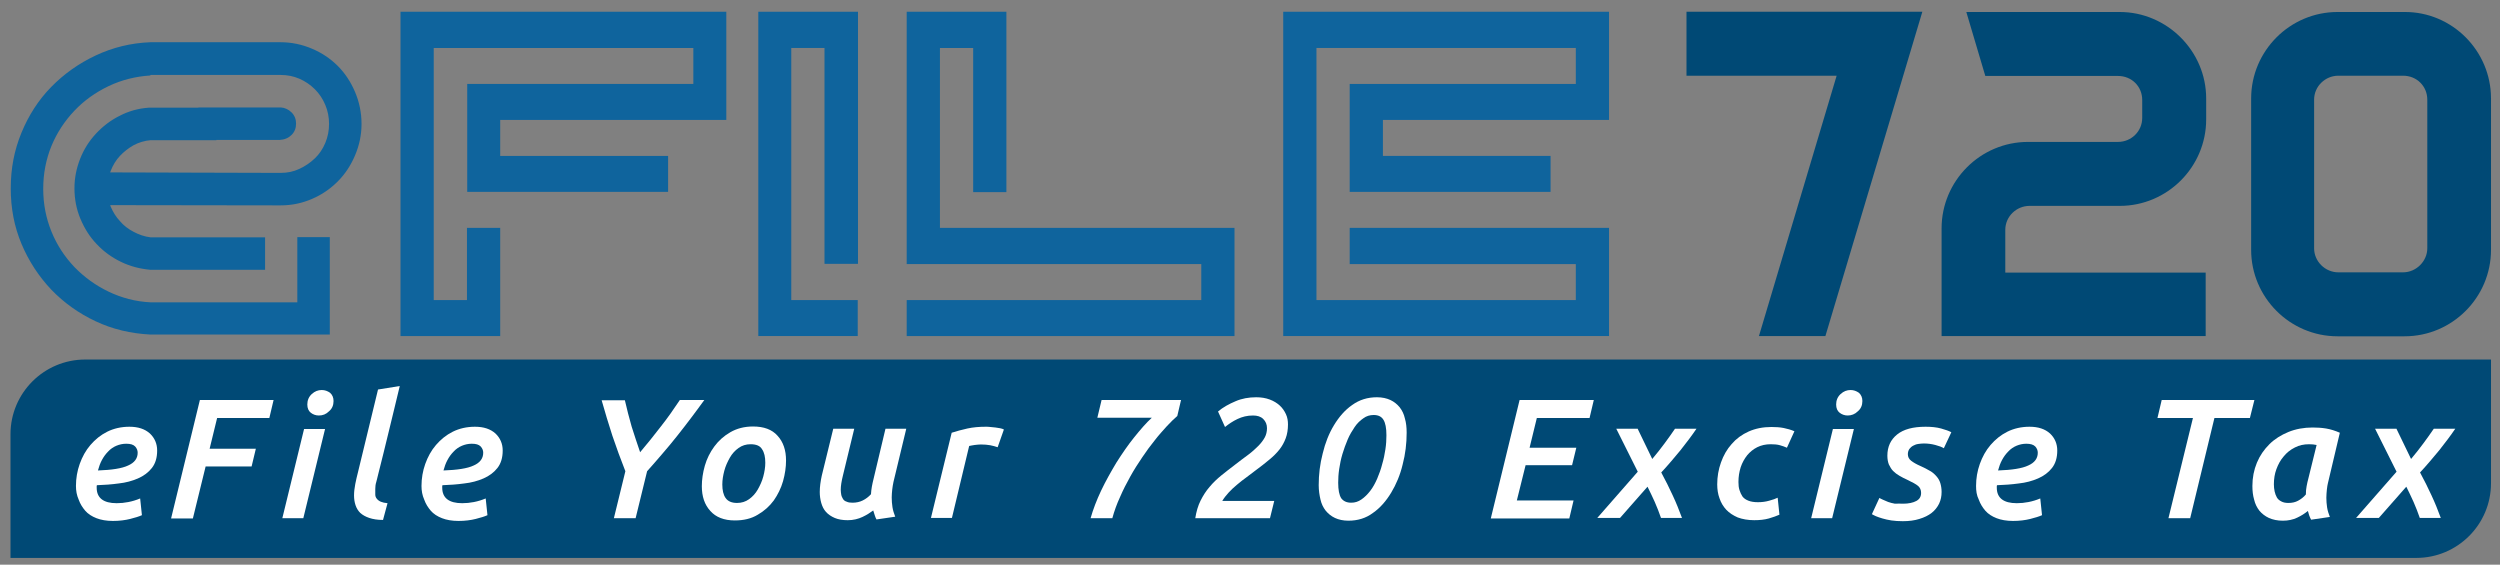 <?xml version="1.0" encoding="utf-8"?>
<!-- Generator: Adobe Illustrator 25.4.1, SVG Export Plug-In . SVG Version: 6.00 Build 0)  -->
<svg version="1.1" id="Layer_1" xmlns="http://www.w3.org/2000/svg" xmlns:xlink="http://www.w3.org/1999/xlink" x="0px" y="0px"
	 viewBox="0 0 1000.6 226" style="enable-background:new 0 0 1000.6 226;" xml:space="preserve">
<rect x="0" y="0" width="1000.6" height="226" fill="#808080" stroke="none"/>
<style type="text/css">
	.st0{fill:#004975;}
	.st1{fill:#FFFFFF;}
	.st2{fill:#0F649D;}
</style>
<path class="st0" d="M967.1,223.3H4.2v-49.5c0-16.5,13.4-29.9,29.9-29.9H997v49.5C997,209.9,983.6,223.3,967.1,223.3z"/>
<g>
	<path class="st0" d="M730.6,134.5h-26.6l31.1-104.2h-60.1V4.7h94.4L730.6,134.5z"/>
	<path class="st0" d="M802.6,109.1h80.2v25.4H777.1V91.4c0-19,15.5-34.6,34.6-34.6h36c5.3,0,9.7-4.2,9.7-9.6V40
		c0-5.4-4.2-9.6-9.7-9.6h-53.1l-7.6-25.6h61.4c18.9,0,34.6,15.6,34.6,34.6v8.4c0,19-15.5,34.6-34.6,34.6h-36.1
		c-5.2,0-9.7,4.2-9.7,9.6V109.1z"/>
	<path class="st0" d="M997,39.4V100c0,19-15.5,34.6-34.6,34.6h-26.8c-19.1,0-34.6-15.6-34.6-34.6V39.4c0-19,15.5-34.6,34.6-34.6
		h26.8C981.4,4.7,997,20.3,997,39.4z M971.5,39.9c0-5.4-4.2-9.6-9.7-9.6h-25.9c-5.2,0-9.7,4.2-9.7,9.6v59.5c0,5.2,4.4,9.6,9.7,9.6
		h25.9c5.3,0,9.7-4.5,9.7-9.6V39.9z"/>
</g>
<g>
	<path class="st1" d="M30.4,194.5c0-3,0.5-6,1.5-8.8c1-2.8,2.4-5.4,4.3-7.6c1.9-2.2,4.1-4,6.7-5.3c2.6-1.3,5.6-2,8.9-2
		c3.5,0,6.2,0.9,8.2,2.7c1.9,1.8,2.9,4.1,2.9,6.8c0,2.9-0.7,5.2-2.1,7c-1.4,1.8-3.3,3.2-5.6,4.2c-2.3,1-4.9,1.7-7.7,2
		c-2.9,0.4-5.8,0.6-8.7,0.7c0,0.1-0.1,0.2-0.1,0.3v0.7c0,4.1,2.7,6.2,8,6.2c3.1,0,6.3-0.6,9.4-1.9l0.7,6.7c-1.1,0.5-2.7,1-4.7,1.5
		c-2,0.5-4.3,0.8-6.9,0.8c-2.6,0-4.8-0.4-6.6-1.1c-1.8-0.7-3.4-1.7-4.5-3s-2-2.7-2.6-4.4C30.7,198.2,30.4,196.4,30.4,194.5z
		 M50.5,177.6c-1.4,0-2.7,0.3-3.9,0.8c-1.2,0.5-2.4,1.3-3.3,2.3c-1,1-1.8,2.1-2.5,3.4c-0.7,1.3-1.2,2.7-1.6,4.2
		c5.5-0.2,9.6-0.8,12.1-2c2.5-1.1,3.8-2.8,3.8-5.1c0-0.9-0.3-1.7-1-2.5C53.3,177.9,52.2,177.6,50.5,177.6z"/>
	<path class="st1" d="M68.5,207.4L80,160.1h29.5l-1.7,7.2H86.9l-3,12.3h18.5l-1.7,7.1H82.3l-5.1,20.8H68.5z"/>
	<path class="st1" d="M121.4,207.4H113l8.7-35.7h8.4L121.4,207.4z M127.6,166.3c-1.2,0-2.3-0.4-3.2-1.1c-0.9-0.7-1.4-1.8-1.4-3.3
		c0-1.7,0.6-3.1,1.8-4.2c1.2-1.1,2.5-1.6,4-1.6c1.2,0,2.3,0.4,3.3,1.1c0.9,0.8,1.4,1.9,1.4,3.3c0,1.7-0.6,3.1-1.8,4.1
		C130.5,165.8,129.2,166.3,127.6,166.3z"/>
	<path class="st1" d="M153.3,208.1c-2.2,0-4-0.3-5.5-0.8c-1.5-0.5-2.7-1.2-3.6-2c-0.9-0.9-1.5-1.9-1.9-3.1c-0.4-1.2-0.6-2.5-0.6-3.9
		c0-1.5,0.2-3,0.5-4.6c0.3-1.6,0.7-3.2,1.1-4.8l8-33l8.7-1.4c-1.4,6-2.9,11.9-4.3,17.8c-1.4,5.9-2.9,11.8-4.4,17.8
		c-0.2,1-0.5,1.9-0.7,2.8c-0.3,0.9-0.4,1.9-0.4,2.8c0,0.8,0,1.5,0,2.2c0,0.7,0.2,1.2,0.6,1.7s0.9,0.9,1.6,1.2s1.6,0.5,2.7,0.6
		L153.3,208.1z"/>
	<path class="st1" d="M168.7,194.5c0-3,0.5-6,1.5-8.8c1-2.8,2.4-5.4,4.3-7.6s4.1-4,6.7-5.3c2.6-1.3,5.6-2,8.9-2
		c3.5,0,6.2,0.9,8.2,2.7c1.9,1.8,2.9,4.1,2.9,6.8c0,2.9-0.7,5.2-2.1,7c-1.4,1.8-3.3,3.2-5.6,4.2c-2.3,1-4.9,1.7-7.7,2
		c-2.9,0.4-5.8,0.6-8.7,0.7c0,0.1-0.1,0.2-0.1,0.3v0.7c0,4.1,2.7,6.2,8,6.2c3.1,0,6.3-0.6,9.4-1.9l0.7,6.7c-1.1,0.5-2.7,1-4.7,1.5
		c-2,0.5-4.3,0.8-6.9,0.8c-2.6,0-4.8-0.4-6.6-1.1c-1.8-0.7-3.4-1.7-4.5-3s-2-2.7-2.6-4.4C169,198.2,168.7,196.4,168.7,194.5z
		 M188.8,177.6c-1.4,0-2.7,0.3-3.9,0.8c-1.2,0.5-2.4,1.3-3.3,2.3c-1,1-1.8,2.1-2.5,3.4c-0.7,1.3-1.2,2.7-1.6,4.2
		c5.5-0.2,9.6-0.8,12.1-2c2.5-1.1,3.8-2.8,3.8-5.1c0-0.9-0.3-1.7-1-2.5C191.6,177.9,190.5,177.6,188.8,177.6z"/>
	<path class="st1" d="M256.2,181c2.9-3.4,5.6-6.8,8.3-10.3c2.7-3.4,5.2-7,7.6-10.6h9.8c-1.8,2.5-3.6,4.9-5.4,7.3
		c-1.8,2.4-3.6,4.7-5.5,7.1s-3.8,4.7-5.8,7c-2,2.3-4,4.7-6.2,7.1l-4.6,18.8h-8.7l4.6-18.8c-1.9-4.8-3.6-9.5-5.2-14.2
		c-1.5-4.7-3-9.5-4.3-14.2h9.3c0.8,3.5,1.7,7,2.7,10.5C253.9,174.1,255,177.6,256.2,181z"/>
	<path class="st1" d="M294.1,208.3c-4.3,0-7.6-1.3-9.8-3.8c-2.3-2.5-3.4-5.8-3.4-9.9c0-2.6,0.4-5.4,1.2-8.2c0.8-2.8,2.1-5.4,3.8-7.7
		c1.7-2.3,3.8-4.2,6.4-5.7c2.6-1.5,5.6-2.3,9.1-2.3c4.3,0,7.6,1.2,9.8,3.7c2.3,2.5,3.4,5.8,3.4,9.9c0,2.7-0.4,5.4-1.2,8.3
		c-0.8,2.8-2.1,5.4-3.7,7.7c-1.7,2.3-3.8,4.2-6.4,5.7C300.7,207.6,297.6,208.3,294.1,208.3z M300.4,177.8c-1.8,0-3.4,0.5-4.8,1.5
		c-1.4,1-2.6,2.3-3.5,3.9c-0.9,1.6-1.7,3.3-2.2,5.2c-0.5,1.9-0.8,3.7-0.8,5.5c0,2.3,0.4,4.1,1.3,5.4c0.9,1.3,2.4,2,4.6,2
		c1.8,0,3.4-0.5,4.8-1.5c1.4-1,2.6-2.3,3.5-3.9c0.9-1.6,1.7-3.3,2.2-5.2c0.5-1.9,0.8-3.7,0.8-5.5c0-2.3-0.4-4.1-1.3-5.4
		C304.2,178.4,302.6,177.8,300.4,177.8z"/>
	<path class="st1" d="M362.7,171.7l-5.1,21.2c-0.2,1-0.4,2.1-0.5,3.1c-0.1,1-0.2,2.1-0.2,3.1c0,1.3,0.1,2.6,0.3,3.9
		c0.2,1.3,0.6,2.5,1.1,3.8l-7.5,1.1c-0.3-0.5-0.5-1.1-0.7-1.7c-0.2-0.6-0.4-1.2-0.6-1.9c-1.2,0.9-2.6,1.8-4.3,2.6
		c-1.7,0.8-3.7,1.3-5.9,1.3c-2,0-3.8-0.3-5.2-0.9c-1.4-0.6-2.6-1.4-3.5-2.4c-0.9-1-1.5-2.2-1.9-3.6c-0.4-1.4-0.6-2.9-0.6-4.4
		c0-2,0.3-4.2,0.8-6.5l4.6-18.8h8.4l-4.5,18.6c-0.6,2.4-0.9,4.3-0.9,5.8c0,0.7,0.1,1.4,0.2,2c0.1,0.6,0.4,1.2,0.7,1.7
		c0.3,0.5,0.8,0.9,1.5,1.1c0.6,0.3,1.4,0.4,2.3,0.4c1.5,0,2.9-0.3,4.1-0.9c1.2-0.6,2.3-1.4,3.3-2.5c0.1-2,0.5-4,1-6l4.8-20.2H362.7z
		"/>
	<path class="st1" d="M399.3,179c-0.9-0.3-1.9-0.6-3-0.8c-1.1-0.2-2.3-0.3-3.7-0.3c-0.8,0-1.6,0.1-2.5,0.2c-0.9,0.1-1.6,0.3-2.2,0.4
		l-6.9,28.8h-8.4l8.3-34.1c1.9-0.6,4-1.2,6.3-1.7c2.3-0.5,4.7-0.7,7.3-0.7c0.6,0,1.2,0,1.9,0.1c0.7,0.1,1.4,0.1,2,0.2
		c0.7,0.1,1.3,0.2,1.9,0.3c0.6,0.1,1.1,0.3,1.5,0.5L399.3,179z"/>
	<path class="st1" d="M436.5,207.4c1-3.5,2.4-7.2,4.2-11c1.8-3.8,3.9-7.5,6.1-11.2c2.3-3.6,4.6-7,7.1-10.1c2.5-3.1,4.8-5.8,7.1-7.9
		h-21.8l1.7-7.1h31.8l-1.5,6.4c-1.2,1-2.6,2.4-4.2,4.1c-1.5,1.7-3.2,3.5-4.8,5.6c-1.7,2.1-3.4,4.4-5,6.8c-1.7,2.5-3.3,5-4.8,7.7
		c-1.5,2.7-2.9,5.4-4.1,8.2c-1.3,2.8-2.3,5.6-3.1,8.5H436.5z"/>
	<path class="st1" d="M502.8,159c2,0,3.8,0.3,5.4,0.9c1.6,0.6,2.9,1.4,4,2.4c1.1,1,1.9,2.2,2.5,3.5c0.6,1.3,0.8,2.7,0.8,4.1
		c0,2-0.3,3.9-0.9,5.5c-0.6,1.6-1.4,3.1-2.5,4.5c-1.1,1.4-2.5,2.8-4.1,4.1c-1.6,1.3-3.4,2.8-5.5,4.3c-1.2,0.9-2.4,1.8-3.7,2.8
		c-1.3,0.9-2.5,1.9-3.7,2.9s-2.3,2-3.3,3.1c-1,1.1-1.9,2.2-2.6,3.4H510l-1.7,6.9h-29.9c0.4-2.6,1.1-5,2.1-7c1-2,2.2-3.9,3.6-5.5
		c1.4-1.7,3-3.2,4.7-4.6c1.8-1.4,3.6-2.9,5.5-4.3c1.9-1.5,3.7-2.8,5.3-4c1.6-1.2,2.9-2.4,4-3.5c1.1-1.1,2-2.3,2.6-3.4
		c0.6-1.1,0.9-2.4,0.9-3.7c0-1.5-0.5-2.7-1.5-3.7c-1-1-2.4-1.4-4.1-1.4c-2.3,0-4.3,0.5-6.2,1.4s-3.5,2-5,3.2l-2.8-6.2
		c2-1.7,4.4-3,7-4.1C497,159.5,499.8,159,502.8,159z"/>
	<path class="st1" d="M539.7,208.4c-2.1,0-3.9-0.4-5.4-1.1c-1.5-0.7-2.7-1.7-3.7-2.9c-1-1.3-1.7-2.7-2.1-4.5
		c-0.4-1.7-0.7-3.6-0.7-5.7c0-4.3,0.5-8.5,1.6-12.7c1-4.2,2.5-8,4.5-11.3c2-3.3,4.4-6.1,7.3-8.1c2.9-2.1,6.2-3.1,9.9-3.1
		c2.1,0,3.9,0.4,5.4,1.1c1.5,0.7,2.7,1.7,3.7,2.9c1,1.3,1.7,2.7,2.1,4.5c0.5,1.7,0.7,3.6,0.7,5.7c0,4.3-0.5,8.5-1.6,12.7
		c-1,4.2-2.6,8-4.6,11.3c-2,3.3-4.4,6.1-7.3,8.1C546.7,207.4,543.4,208.4,539.7,208.4z M540.8,201.2c1.5,0,2.8-0.4,4.1-1.3
		c1.3-0.9,2.4-2,3.5-3.4c1.1-1.4,2-3.1,2.8-4.9c0.8-1.9,1.5-3.8,2-5.8c0.6-2,1-4,1.3-6c0.3-2,0.4-3.8,0.4-5.6c0-2.9-0.4-4.9-1.2-6.2
		c-0.8-1.3-2.1-1.9-3.9-1.9c-1.5,0-2.9,0.4-4.1,1.3c-1.3,0.9-2.5,2-3.5,3.5c-1,1.5-2,3.1-2.8,5c-0.8,1.9-1.5,3.8-2.1,5.8
		c-0.6,2-1,4-1.3,6c-0.3,2-0.4,3.8-0.4,5.5c0,2.9,0.4,4.9,1.2,6.2C537.7,200.6,539,201.2,540.8,201.2z"/>
	<path class="st1" d="M596.7,207.4l11.5-47.3h29.7l-1.7,7.2h-21.1l-2.9,11.9h18.7l-1.7,7h-18.6l-3.5,14.1h22.7l-1.7,7.2H596.7z"/>
	<path class="st1" d="M655.5,171.7l5.8,12c1.8-2.1,3.4-4.2,4.9-6.2c1.5-2,2.9-4,4.2-5.9h8.6c-1.9,2.8-4.1,5.7-6.4,8.6
		c-2.4,2.9-4.9,5.9-7.7,8.9c1.7,3.1,3.2,6.2,4.6,9.2c1.4,3,2.6,6,3.7,9h-8.4c-0.7-2.1-1.6-4.3-2.5-6.4c-1-2.1-1.9-4.2-2.9-6.1
		l-11,12.5h-9.1l16.2-18.5l-8.6-17.2H655.5z"/>
	<path class="st1" d="M687.3,193.9c0-3.1,0.5-6,1.5-8.8s2.4-5.3,4.3-7.4c1.8-2.1,4.1-3.8,6.8-5c2.7-1.2,5.7-1.8,9.1-1.8
		c1.8,0,3.4,0.1,4.9,0.4c1.5,0.3,2.9,0.7,4.3,1.3l-3,6.6c-0.8-0.4-1.8-0.7-2.8-1c-1-0.3-2.3-0.4-3.7-0.4c-2,0-3.8,0.4-5.4,1.2
		c-1.6,0.8-2.9,1.9-4,3.2c-1.1,1.4-2,3-2.6,4.8c-0.6,1.9-0.9,3.8-0.9,5.9c0,1.2,0.1,2.3,0.4,3.2c0.3,1,0.7,1.8,1.2,2.6
		c0.6,0.8,1.4,1.3,2.4,1.7c1,0.4,2.3,0.6,3.8,0.6c1.6,0,3.1-0.2,4.5-0.6c1.5-0.4,2.6-0.8,3.4-1.2l0.7,6.8c-1.1,0.5-2.5,1-4.2,1.5
		c-1.8,0.5-3.7,0.7-5.9,0.7c-2.5,0-4.7-0.4-6.6-1.1c-1.8-0.8-3.4-1.8-4.6-3.1c-1.2-1.3-2.1-2.8-2.7-4.6
		C687.6,197.8,687.3,195.9,687.3,193.9z"/>
	<path class="st1" d="M733.3,207.4h-8.4l8.7-35.7h8.4L733.3,207.4z M739.5,166.3c-1.2,0-2.3-0.4-3.2-1.1c-0.9-0.7-1.4-1.8-1.4-3.3
		c0-1.7,0.6-3.1,1.8-4.2c1.2-1.1,2.5-1.6,4-1.6c1.2,0,2.3,0.4,3.3,1.1c0.9,0.8,1.4,1.9,1.4,3.3c0,1.7-0.6,3.1-1.8,4.1
		C742.4,165.8,741,166.3,739.5,166.3z"/>
	<path class="st1" d="M761.7,201.6c2.2,0,4-0.4,5.3-1.1c1.3-0.7,1.9-1.8,1.9-3.2c0-1.2-0.4-2.1-1.2-2.8c-0.8-0.7-2.3-1.5-4.4-2.5
		c-1.1-0.5-2.1-1-3.1-1.6c-0.9-0.5-1.8-1.2-2.5-1.9c-0.7-0.7-1.2-1.6-1.7-2.6c-0.4-1-0.6-2.2-0.6-3.5c0-3.6,1.3-6.4,3.9-8.5
		c2.6-2.1,6.4-3.1,11.4-3.1c2.3,0,4.4,0.2,6.2,0.7c1.8,0.5,3.2,1,4.1,1.5l-3,6.4c-0.8-0.5-1.9-0.9-3.4-1.3c-1.5-0.4-3-0.6-4.6-0.6
		c-0.8,0-1.6,0.1-2.3,0.2c-0.8,0.1-1.4,0.4-2,0.7c-0.6,0.3-1.1,0.8-1.5,1.3c-0.4,0.6-0.6,1.3-0.6,2.1c0,1,0.4,1.9,1.3,2.6
		c0.9,0.7,2.1,1.4,3.7,2.1c1.5,0.7,2.8,1.3,3.9,2c1.1,0.6,1.9,1.4,2.6,2.2c0.7,0.8,1.2,1.7,1.5,2.7c0.3,1,0.5,2.2,0.5,3.5
		c0,1.7-0.3,3.2-1,4.7c-0.7,1.4-1.7,2.7-3,3.7c-1.3,1-2.9,1.8-4.9,2.4c-1.9,0.6-4.1,0.9-6.6,0.9c-1.7,0-3.2-0.1-4.6-0.3
		c-1.4-0.2-2.5-0.5-3.6-0.8c-1-0.3-1.9-0.6-2.6-0.9c-0.7-0.3-1.2-0.6-1.6-0.8l3-6.5c0.3,0.2,0.8,0.4,1.4,0.7
		c0.6,0.3,1.3,0.6,2.1,0.9c0.8,0.3,1.7,0.5,2.7,0.7C759.6,201.5,760.6,201.6,761.7,201.6z"/>
	<path class="st1" d="M790.9,194.5c0-3,0.5-6,1.5-8.8c1-2.8,2.4-5.4,4.3-7.6s4.1-4,6.7-5.3c2.6-1.3,5.6-2,8.9-2
		c3.5,0,6.2,0.9,8.2,2.7c1.9,1.8,2.9,4.1,2.9,6.8c0,2.9-0.7,5.2-2.1,7c-1.4,1.8-3.3,3.2-5.6,4.2c-2.3,1-4.9,1.7-7.7,2
		c-2.9,0.4-5.8,0.6-8.7,0.7c0,0.1-0.1,0.2-0.1,0.3v0.7c0,4.1,2.7,6.2,8,6.2c3.1,0,6.3-0.6,9.4-1.9l0.7,6.7c-1.1,0.5-2.7,1-4.7,1.5
		c-2,0.5-4.3,0.8-6.9,0.8c-2.6,0-4.8-0.4-6.6-1.1c-1.8-0.7-3.4-1.7-4.5-3s-2-2.7-2.6-4.4C791.1,198.2,790.9,196.4,790.9,194.5z
		 M811,177.6c-1.4,0-2.7,0.3-3.9,0.8c-1.2,0.5-2.4,1.3-3.3,2.3c-1,1-1.8,2.1-2.5,3.4c-0.7,1.3-1.2,2.7-1.6,4.2
		c5.5-0.2,9.6-0.8,12.1-2c2.5-1.1,3.8-2.8,3.8-5.1c0-0.9-0.3-1.7-1-2.5C813.8,177.9,812.6,177.6,811,177.6z"/>
	<path class="st1" d="M902.3,160.1l-1.8,7.2h-14.2l-9.7,40.1h-8.7l9.8-40.1h-14.2l1.7-7.2H902.3z"/>
	<path class="st1" d="M931.7,193.5c-0.1,0.5-0.3,1.3-0.4,2.5c-0.1,1.1-0.2,2.2-0.2,3.2c0,1.3,0.1,2.6,0.3,3.9
		c0.2,1.3,0.6,2.5,1.1,3.8l-7.5,1.1c-0.6-1.1-1-2.3-1.3-3.5c-1.2,1-2.6,1.9-4.3,2.7c-1.7,0.8-3.6,1.2-5.7,1.2c-2.2,0-4-0.4-5.6-1.1
		c-1.5-0.7-2.8-1.7-3.8-2.9c-1-1.3-1.7-2.7-2.1-4.4c-0.5-1.7-0.7-3.5-0.7-5.5c0-3.3,0.6-6.4,1.8-9.3c1.2-2.9,2.9-5.3,5-7.4
		c2.1-2.1,4.7-3.7,7.6-4.9c2.9-1.2,6.2-1.8,9.7-1.8c1.8,0,3.6,0.1,5.4,0.4c1.8,0.3,3.7,0.9,5.5,1.7L931.7,193.5z M927.2,178.1
		c-0.9-0.2-1.9-0.3-3-0.3c-2.1,0-4,0.4-5.7,1.3c-1.8,0.9-3.3,2.1-4.5,3.6c-1.3,1.5-2.2,3.2-2.9,5.1c-0.7,1.9-1,3.9-1,6
		c0,1,0.1,2,0.3,2.9c0.2,0.9,0.5,1.7,0.9,2.4c0.4,0.7,1,1.2,1.8,1.6c0.7,0.4,1.7,0.6,2.8,0.6c1.5,0,2.8-0.3,3.9-0.9
		c1.1-0.6,2.2-1.4,3.1-2.5c0-1.2,0.1-2.3,0.3-3.3s0.4-2.1,0.7-3.1L927.2,178.1z"/>
	<path class="st1" d="M959.2,171.7l5.8,12c1.8-2.1,3.4-4.2,4.9-6.2c1.5-2,2.9-4,4.2-5.9h8.6c-1.9,2.8-4.1,5.7-6.4,8.6
		c-2.4,2.9-4.9,5.9-7.7,8.9c1.7,3.1,3.2,6.2,4.6,9.2c1.4,3,2.6,6,3.7,9h-8.4c-0.7-2.1-1.6-4.3-2.5-6.4c-1-2.1-1.9-4.2-2.9-6.1
		l-11,12.5h-9.1l16.2-18.5l-8.6-17.2H959.2z"/>
</g>
<g>
	<g>
		<path class="st2" d="M290.7,48h-90.5v14.4h67.2v14.4h-80.4V33.6h90.5V19.2H173.6v100.9h13.3V91.2h13.3v43.3h-39.9V4.7h130.4V48z"
			/>
		<path class="st2" d="M303.5,134.5V4.7h39.9v100.9H330V19.2h-13.3v100.9h26.6v14.4H303.5z"/>
		<path class="st2" d="M376.2,91.2h117.9v43.3H362.9v-14.4h117.9v-14.4H362.9V4.7h39.9v72.2h-13.3V19.2h-13.3V91.2z"/>
		<path class="st2" d="M644,48h-90.5v14.4h67.1v14.4h-80.4V33.6h90.5V19.2H526.9v100.9h103.8v-14.4h-90.5V91.2H644v43.3H513.6V4.7
			H644V48z"/>
	</g>
	<path class="st2" d="M142.1,36.8c-1.7-4-4-7.5-6.9-10.4c-2.9-2.9-6.3-5.2-10.3-6.9c-4-1.7-8.2-2.6-12.6-2.6h-33v0l-19.1,0
		c-7.8,0.3-15.1,2.1-21.9,5.3c-6.8,3.2-12.7,7.4-17.8,12.6c-5.1,5.2-9,11.3-11.9,18.3c-2.9,7-4.3,14.4-4.3,22.3
		c0,7.9,1.4,15.3,4.3,22.2c2.9,6.9,6.9,13,11.9,18.3c5.1,5.3,11,9.5,17.8,12.7c6.8,3.2,14.1,4.9,21.9,5.3H132V94.9h-13v26.1H60.2
		c-6-0.3-11.6-1.8-16.8-4.3c-5.2-2.5-9.7-5.8-13.6-9.8c-3.9-4.1-7-8.8-9.2-14.2c-2.2-5.4-3.3-11.1-3.3-17.1c0-6.1,1.1-11.8,3.3-17.2
		c2.2-5.3,5.3-10,9.2-14.1c3.9-4.1,8.4-7.3,13.6-9.8c5.2-2.5,10.8-3.9,16.8-4.3V30h26.4V30h25.7c2.7,0,5.2,0.5,7.5,1.5
		c2.3,1,4.4,2.4,6.2,4.2c1.8,1.8,3.2,3.9,4.2,6.3c1,2.4,1.5,4.9,1.5,7.6c0,2.7-0.5,5.2-1.5,7.6c-1,2.4-2.4,4.5-4.2,6.2
		c-1.8,1.7-3.8,3.1-6.2,4.2c-2.3,1.1-4.8,1.6-7.5,1.6L44.1,69c0.1-0.2,0.1-0.4,0.2-0.6c0.9-2.3,2.1-4.3,3.7-6
		c1.6-1.7,3.4-3.1,5.5-4.3c2.1-1.1,4.4-1.8,6.8-2h26.3V56h25.2h0.2c1.9-0.1,3.5-0.8,4.7-2c1.2-1.2,1.8-2.7,1.8-4.5
		c0-1.8-0.6-3.3-1.8-4.5c-1.2-1.2-2.7-1.9-4.3-2h-33v0.1H59.5c-4.2,0.3-8.1,1.4-11.7,3.3c-3.6,1.8-6.7,4.2-9.4,7.1
		c-2.7,2.9-4.8,6.2-6.3,10c-1.5,3.8-2.3,7.7-2.3,11.9c0,4.3,0.8,8.4,2.4,12.2c1.6,3.8,3.7,7.2,6.5,10.1c2.8,3,6,5.3,9.7,7.1
		c3.7,1.8,7.6,2.8,11.9,3.2h45.8v-13H60.3c-2.5-0.3-4.7-1.1-6.8-2.2c-2.1-1.1-4-2.5-5.5-4.3c-1.6-1.7-2.8-3.7-3.7-5.8
		c-0.1-0.2-0.1-0.4-0.2-0.6l68.2,0.1c4.5,0,8.7-0.9,12.6-2.6c4-1.7,7.4-4.1,10.3-7c2.9-2.9,5.2-6.4,6.9-10.4c1.7-4,2.6-8.2,2.6-12.6
		C144.7,45.1,143.8,40.8,142.1,36.8z"/>
</g>
</svg>
